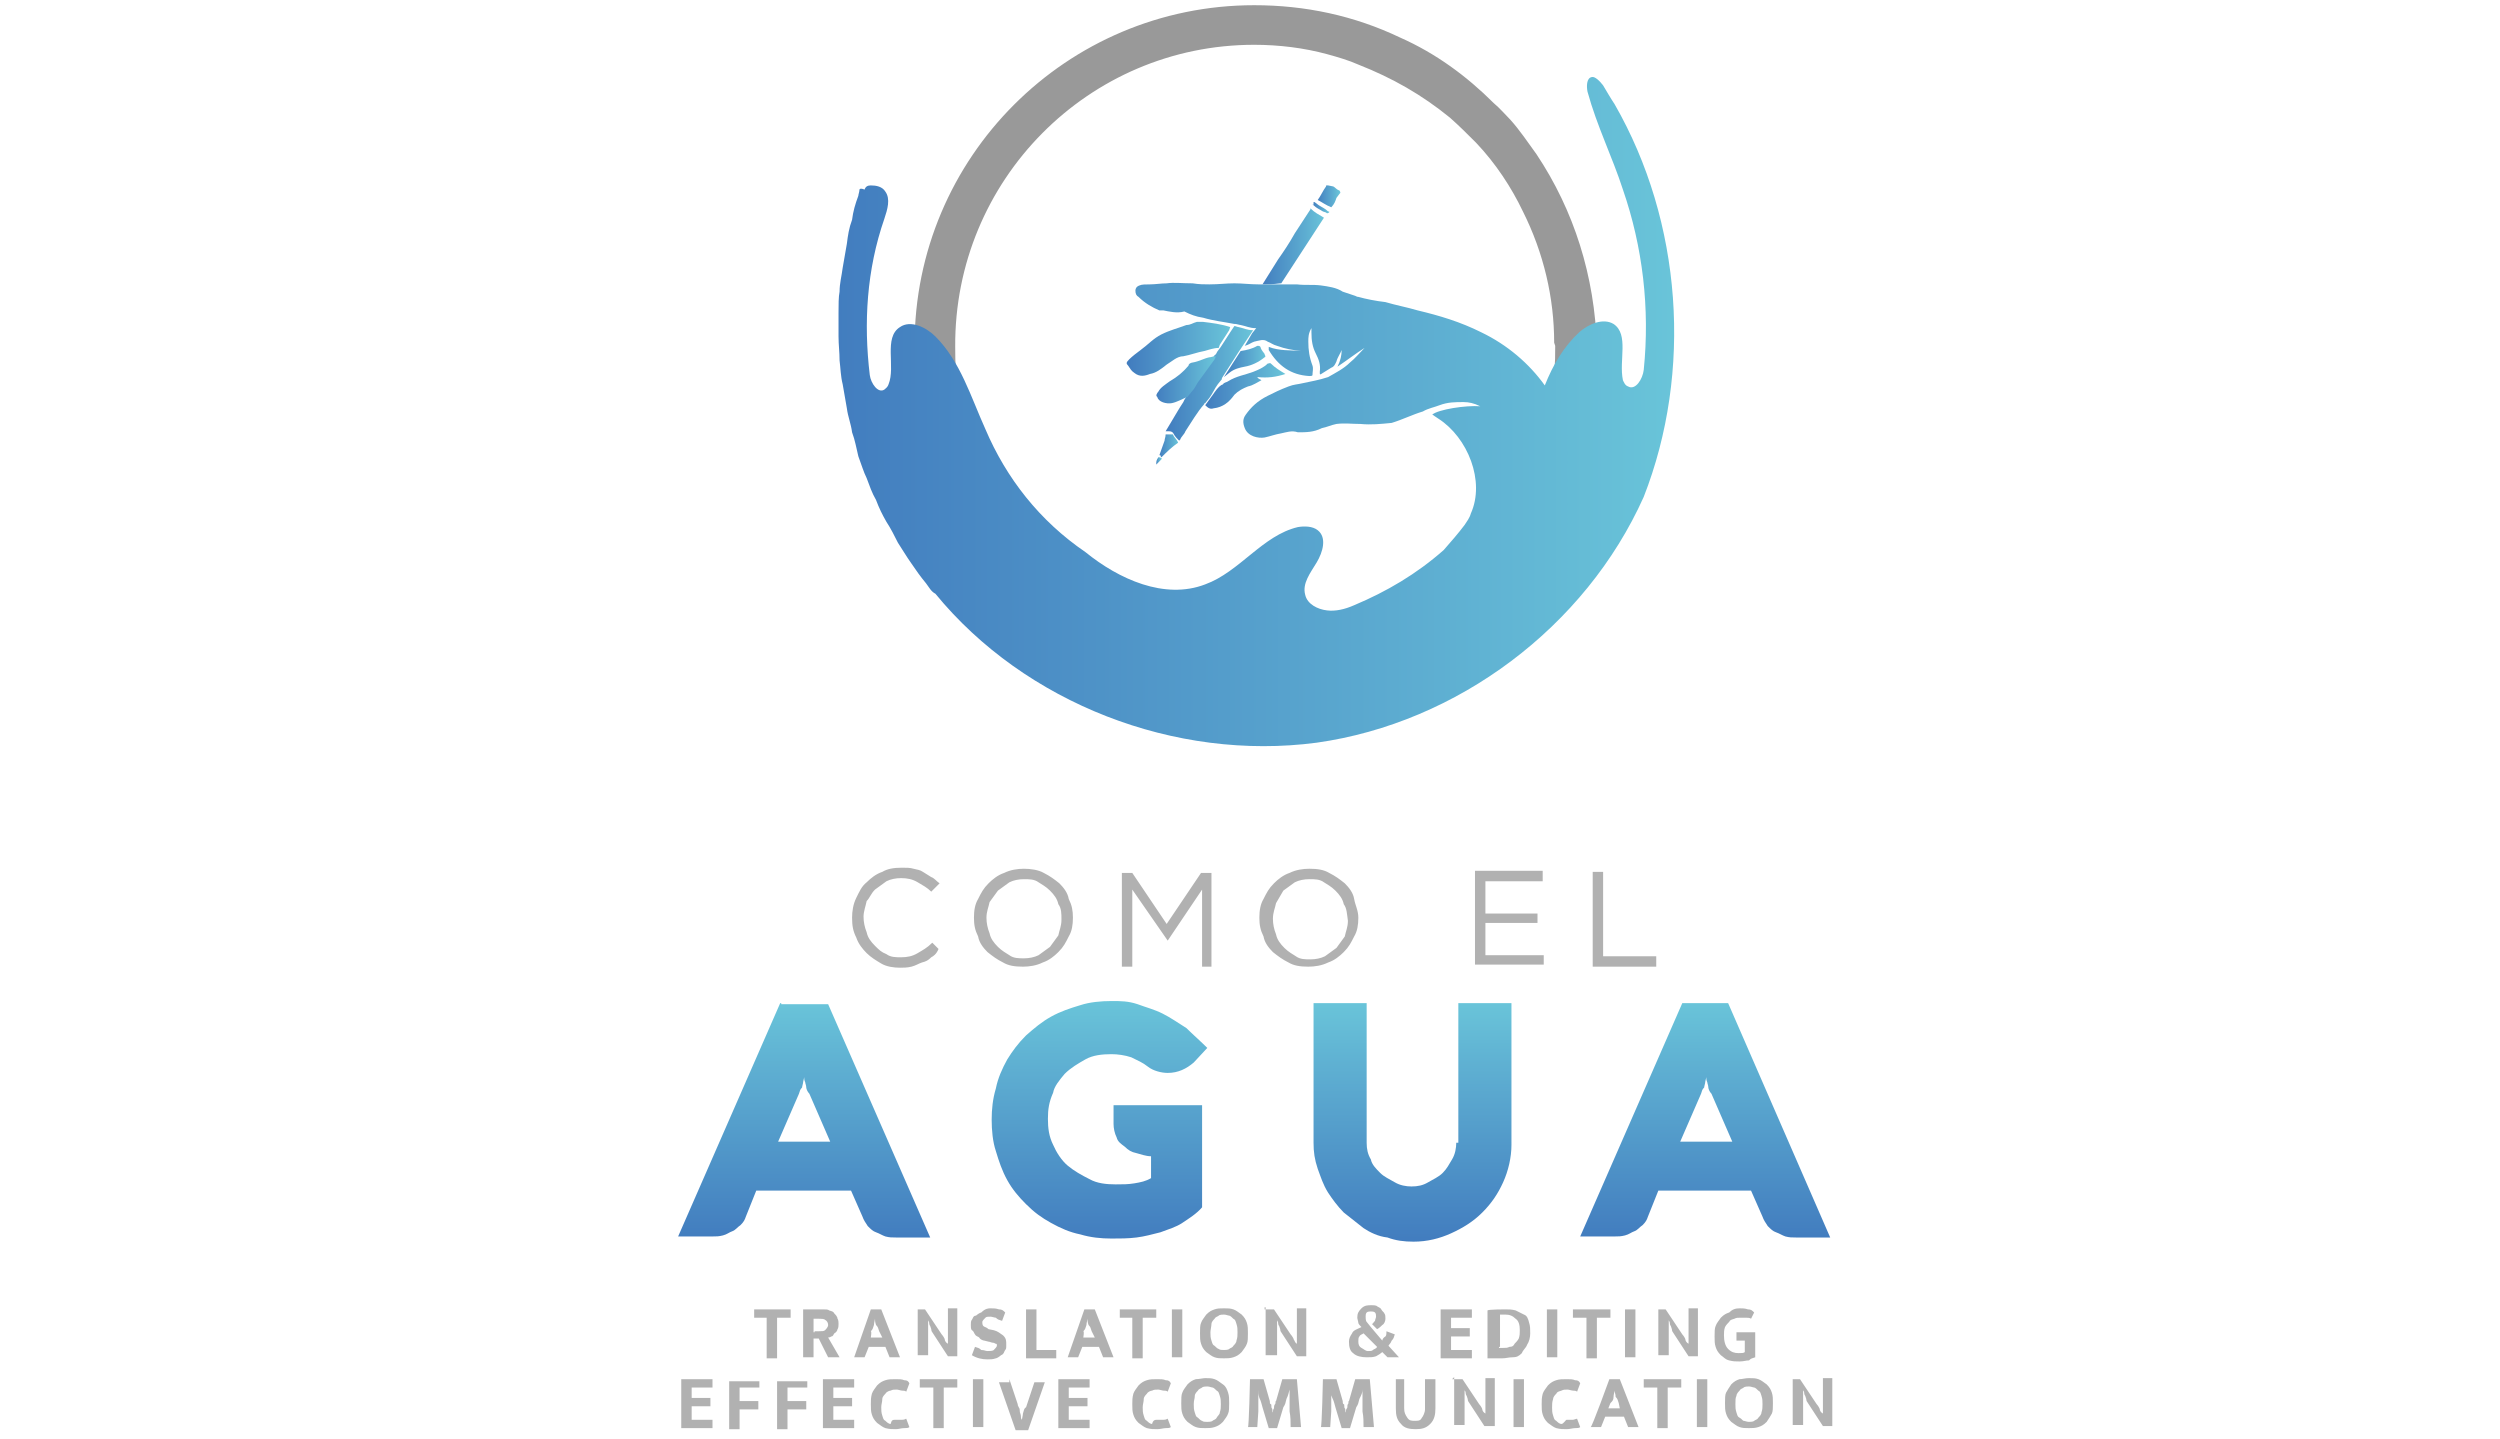 <?xml version="1.0" encoding="UTF-8"?> <svg xmlns="http://www.w3.org/2000/svg" version="1.1" id="Capa_1" x="0" y="0" viewBox="0 0 113 138.1" xml:space="preserve" width="240"><style>.st4{fill:#b1b1b1}</style><linearGradient id="SVGID_1_" gradientUnits="userSpaceOnUse" x1="13.614" y1="21.279" x2="13.614" y2="43.648" gradientTransform="matrix(1 0 0 -1 0 140)"><stop offset="0" stop-color="#427dbf"></stop><stop offset=".695" stop-color="#5dadd1"></stop><stop offset="1" stop-color="#69c4d9"></stop></linearGradient><path d="M11.4 96.3l-9.8 22.4h3.3c.4 0 .6 0 1-.1s.6-.3.9-.4c.3-.1.5-.4.8-.6.3-.3.4-.5.5-.8l1-2.5h9.1l1.1 2.5c.1.3.3.6.5.9.3.3.5.5.8.6.3.1.6.3.9.4.4.1.6.1 1 .1h3.3L16 96.4h-4.5v-.1zm-.2 13.3l2-4.6c.1-.3.1-.4.3-.6 0-.1.1-.4.1-.5 0-.1.1-.4.1-.5 0 .1 0 .3.1.5 0 .1.1.3.1.5 0 .1.1.4.3.6l2 4.6h-5z" fill="url(#SVGID_1_)"></path><linearGradient id="SVGID_2_" gradientUnits="userSpaceOnUse" x1="42.121" y1="21.076" x2="42.121" y2="43.866" gradientTransform="matrix(1 0 0 -1 0 140)"><stop offset="0" stop-color="#427dbf"></stop><stop offset=".695" stop-color="#5dadd1"></stop><stop offset="1" stop-color="#69c4d9"></stop></linearGradient><path d="M38.7 103.1c.6-.6 1.3-1 2-1.4s1.6-.5 2.5-.5c.6 0 1.3.1 1.9.3.6.3 1.1.5 1.6.9s1.3.6 1.9.6c1 0 1.8-.4 2.5-1l1.3-1.4c-.6-.6-1.4-1.3-2-1.9-.8-.5-1.5-1-2.3-1.4-.8-.4-1.6-.6-2.4-.9-.9-.3-1.6-.3-2.5-.3-1 0-2.1.1-3 .4-1 .3-1.9.6-2.8 1.1-.9.5-1.6 1.1-2.4 1.8-.8.8-1.3 1.5-1.8 2.3-.5.9-.9 1.8-1.1 2.8-.3 1-.4 2-.4 3s.1 2.1.4 3c.3 1 .6 1.9 1.1 2.8.5.9 1.1 1.6 1.8 2.3.8.8 1.5 1.3 2.4 1.8.9.5 1.8.9 2.8 1.1 1 .3 2 .4 3 .4.8 0 1.6 0 2.4-.1.8-.1 1.5-.3 2.3-.5.8-.3 1.5-.5 2.1-.9.6-.4 1.4-.9 1.9-1.5v-9.8h-8.5v1.8c0 .4.1.9.3 1.3.1.4.4.6.8.9.3.3.6.5 1.1.6.4.1.9.3 1.4.3v2.1c-.5.3-1 .4-1.6.5-.6.1-1.1.1-1.8.1-.9 0-1.8-.1-2.5-.5-.8-.4-1.5-.8-2.1-1.3-.6-.5-1.1-1.3-1.4-2-.4-.8-.5-1.6-.5-2.5 0-.9.1-1.6.5-2.5.1-.6.6-1.2 1.1-1.8z" fill="url(#SVGID_2_)"></path><linearGradient id="SVGID_3_" gradientUnits="userSpaceOnUse" x1="72.066" y1="21.061" x2="72.066" y2="43.648" gradientTransform="matrix(1 0 0 -1 0 140)"><stop offset="0" stop-color="#427dbf"></stop><stop offset=".695" stop-color="#5dadd1"></stop><stop offset="1" stop-color="#69c4d9"></stop></linearGradient><path d="M76.3 109.7c0 .5-.1 1.1-.4 1.6-.3.5-.5.9-.9 1.3s-.9.6-1.4.9c-.5.3-1 .4-1.6.4-.5 0-1.1-.1-1.6-.4-.5-.3-1-.5-1.4-.9-.4-.4-.8-.8-.9-1.3-.3-.5-.4-1-.4-1.6V96.3h-5.1v13.4c0 .9.1 1.6.4 2.5.3.8.5 1.5 1 2.3.4.6.9 1.3 1.5 1.9l1.9 1.5c.6.4 1.4.8 2.3.9.8.3 1.6.4 2.5.4 1.3 0 2.5-.3 3.6-.8s2.1-1.1 3-2c.9-.9 1.5-1.8 2-2.9.5-1.1.8-2.4.8-3.6V96.3h-5.1v13.4h-.2z" fill="url(#SVGID_3_)"></path><linearGradient id="SVGID_4_" gradientUnits="userSpaceOnUse" x1="100.135" y1="21.279" x2="100.135" y2="43.648" gradientTransform="matrix(1 0 0 -1 0 140)"><stop offset="0" stop-color="#427dbf"></stop><stop offset=".695" stop-color="#5dadd1"></stop><stop offset="1" stop-color="#69c4d9"></stop></linearGradient><path d="M102.4 96.3H98l-9.8 22.4h3.3c.4 0 .6 0 1-.1s.6-.3.9-.4c.3-.1.5-.4.8-.6.3-.3.4-.5.5-.8l1-2.5h8.9l1.1 2.5c.1.3.3.6.5.9.3.3.5.5.8.6.3.1.6.3.9.4.4.1.6.1 1 .1h3.3l-9.8-22.5zm-4.6 13.3l2-4.6c.1-.3.1-.4.3-.6 0-.1.1-.4.1-.5 0-.1.1-.4.1-.5 0 .1 0 .3.1.5 0 .1.1.3.1.5 0 .1.1.4.3.6l2 4.6h-5z" fill="url(#SVGID_4_)"></path><path class="st4" d="M25.9 91.9c-.3.3-.5.4-.9.5-.3.1-.6.3-1 .4-.4.1-.8.1-1.1.1-.6 0-1.3-.1-1.8-.4-.5-.3-1-.6-1.4-1-.4-.4-.8-.9-1-1.5-.3-.6-.4-1.1-.4-1.9 0-.6.1-1.3.4-1.9.3-.6.5-1.1 1-1.5.4-.4.9-.8 1.5-1 .5-.3 1.1-.4 1.9-.4.4 0 .8 0 1.1.1.4.1.6.1.9.3s.5.3.8.5c.3.1.5.4.8.6l-.8.8c-.4-.4-.8-.6-1.3-.9-.5-.3-1-.4-1.6-.4-.5 0-1 .1-1.4.3l-1.1.8c-.4.4-.5.8-.8 1.1-.1.5-.3 1-.3 1.5s.1 1 .3 1.5c.1.5.4.9.8 1.3s.6.6 1.1.8c.4.3.9.3 1.4.3.6 0 1.1-.1 1.6-.4.5-.3.9-.5 1.4-1l.6.6c-.2.5-.5.7-.7.8zm13.2-2c-.3.6-.5 1-1 1.5-.4.4-.9.8-1.5 1-.6.3-1.3.4-1.9.4-.8 0-1.4-.1-1.9-.4-.6-.3-1-.6-1.5-1-.4-.4-.8-.9-.9-1.5-.3-.6-.4-1.1-.4-1.8s.1-1.3.4-1.8c.3-.6.5-1 1-1.5.4-.4.9-.8 1.5-1 .6-.3 1.3-.4 1.9-.4.6 0 1.4.1 1.9.4.6.3 1 .6 1.5 1 .4.4.8.9.9 1.5.3.6.4 1.1.4 1.8s-.1 1.3-.4 1.8zm-1-3.1c-.1-.5-.4-.9-.8-1.3s-.8-.6-1.1-.8c-.4-.3-.9-.3-1.4-.3-.5 0-1 .1-1.4.3l-1.1.8-.8 1.1c-.1.5-.3.9-.3 1.5 0 .5.1 1 .3 1.5.1.5.4.9.8 1.3s.8.6 1.1.8c.4.3.9.3 1.4.3.5 0 1-.1 1.4-.3l1.1-.8.8-1.1c.1-.5.3-.9.3-1.5s0-1.1-.3-1.5zm10.5 3.5l-3.4-4.9v7.4h-1v-9h1l3.3 4.9 3.3-4.9h1v9h-.9v-7.4l-3.3 4.9zm17.9-.4c-.3.6-.5 1-1 1.5-.4.4-.9.8-1.5 1-.6.3-1.3.4-1.9.4-.8 0-1.4-.1-1.9-.4-.6-.3-1-.6-1.5-1-.4-.4-.8-.9-.9-1.5-.3-.6-.4-1.1-.4-1.8s.1-1.3.4-1.8c.3-.6.5-1 1-1.5.4-.4.9-.8 1.5-1 .6-.3 1.3-.4 1.9-.4.8 0 1.4.1 1.9.4.6.3 1 .6 1.5 1 .4.4.8.9.9 1.5s.4 1.1.4 1.8-.1 1.3-.4 1.8zm-1-3.1c-.1-.5-.4-.9-.8-1.3s-.8-.6-1.1-.8c-.4-.3-.9-.3-1.4-.3s-1 .1-1.4.3l-1.1.8-.7 1.2c-.1.5-.3.9-.3 1.5 0 .5.1 1 .3 1.5.1.5.4.9.8 1.3s.8.6 1.1.8c.4.3.9.3 1.4.3s1-.1 1.4-.3l1.1-.8.8-1.1c.1-.5.3-.9.3-1.5-.1-.7-.1-1.2-.4-1.6zm19.1-2.2h-5.5v3.1h5v.9h-5v3.1h5.6v.9h-6.6v-9h6.5v1zm4.8-.9h1v8.1h5.1v1h-6.1v-9.1z"></path><path d="M84 14.8c-.8-1.1-1.6-2.3-2.5-3.3-.5-.5-1-1.1-1.6-1.6-2.6-2.6-5.6-4.8-9-6.3-4.4-2.1-9.1-3.1-14-3.1-18 0-32.6 14.6-32.6 32.6 0 .9 0 1.8.1 2.6.4 5.3 2.1 10.4 5 14.9 1.5 2.4 3.3 4.5 5.4 6.5 6.1 5.6 14 8.8 22.3 8.8 16.9 0 31.3-13.3 32.6-30 .1-.9.1-1.8.1-2.6-.2-6.8-2.2-13.1-5.8-18.5zm1.8 18.4c0 .9 0 1.6-.1 2.5-.3 3-1 5.8-2.1 8.5C79.1 55 68.6 62 57 62c-7 0-13.6-2.5-18.9-7.1-1.9-1.6-3.4-3.4-4.8-5.4-1.5-2.1-2.8-4.6-3.6-7.1-.4-1-.6-2.1-.9-3v-.1c-.3-1.1-.4-2.3-.5-3.5-.1-.9-.1-1.8-.1-2.5-.1-16 12.8-29 28.7-29 2.4 0 4.8.3 7 .9 1.1.3 2.1.6 3 1 3.3 1.3 6.1 2.9 8.8 5.1.9.8 1.6 1.5 2.4 2.3l.1.1c1.9 2 3.4 4.3 4.5 6.6 2 4 3 8.3 3 12.6l.1.3z" fill="#999"></path><linearGradient id="SVGID_5_" gradientUnits="userSpaceOnUse" x1="47.737" y1="97.198" x2="49.628" y2="97.198" gradientTransform="matrix(1 0 0 -1 0 140)"><stop offset="0" stop-color="#427dbf"></stop><stop offset=".695" stop-color="#5dadd1"></stop><stop offset="1" stop-color="#69c4d9"></stop></linearGradient><path d="M48 43.9s.1 0 0 0c.5-.5 1-1 1.6-1.4-.1-.3-.4-.5-.5-.8h-.7c0 .3-.1.4-.1.6l-.5 1.4h.1c0 .1.1.2.1.2z" fill="url(#SVGID_5_)"></path><linearGradient id="SVGID_6_" gradientUnits="userSpaceOnUse" x1="62.91" y1="121.142" x2="65.108" y2="121.142" gradientTransform="matrix(1 0 0 -1 0 140)"><stop offset="0" stop-color="#427dbf"></stop><stop offset=".695" stop-color="#5dadd1"></stop><stop offset="1" stop-color="#69c4d9"></stop></linearGradient><path d="M64.3 19.9c.3-.3.4-.6.5-.9l.3-.4c.1-.1.1-.1 0-.3-.3-.1-.4-.3-.6-.4l-.5-.1h-.1c-.1 0-.1 0-.1.1-.3.4-.5.9-.8 1.3.4.2.8.5 1.3.7z" fill="url(#SVGID_6_)"></path><linearGradient id="SVGID_7_" gradientUnits="userSpaceOnUse" x1="62.501" y1="120.032" x2="64.056" y2="120.032" gradientTransform="matrix(1 0 0 -1 0 140)"><stop offset="0" stop-color="#427dbf"></stop><stop offset=".695" stop-color="#5dadd1"></stop><stop offset="1" stop-color="#69c4d9"></stop></linearGradient><path d="M62.6 19.7c.3.3.6.4.9.6l.3.1c.1.1.1.1.3 0v-.1H64c-.3-.3-.6-.4-.9-.6l-.4-.3h-.1v.3c-.1-.2-.1 0 0 0-.1 0-.1 0 0 0z" fill="url(#SVGID_7_)"></path><linearGradient id="SVGID_8_" gradientUnits="userSpaceOnUse" x1="47.432" y1="95.76" x2="47.916" y2="95.76" gradientTransform="matrix(1 0 0 -1 0 140)"><stop offset="0" stop-color="#427dbf"></stop><stop offset=".695" stop-color="#5dadd1"></stop><stop offset="1" stop-color="#69c4d9"></stop></linearGradient><path d="M47.5 44.6l.3-.3c.3-.3.3-.3 0-.4h-.1c-.2.3-.2.4-.2.7z" fill="url(#SVGID_8_)"></path><linearGradient id="SVGID_9_" gradientUnits="userSpaceOnUse" x1="57.647" y1="116.328" x2="63.644" y2="116.328" gradientTransform="matrix(1 0 0 -1 0 140)"><stop offset="0" stop-color="#427dbf"></stop><stop offset=".695" stop-color="#5dadd1"></stop><stop offset="1" stop-color="#69c4d9"></stop></linearGradient><path d="M59.4 27.2h.1l4.1-6.3c-.5-.3-.9-.5-1.3-.9v.1l-1.5 2.3c-.5.9-1.1 1.8-1.6 2.5l-1.5 2.4c.4 0 1 0 1.7-.1z" fill="url(#SVGID_9_)"></path><linearGradient id="SVGID_10_" gradientUnits="userSpaceOnUse" x1="48.539" y1="103.262" x2="56.661" y2="103.262" gradientTransform="matrix(1 0 0 -1 0 140)"><stop offset="0" stop-color="#427dbf"></stop><stop offset=".695" stop-color="#5dadd1"></stop><stop offset="1" stop-color="#69c4d9"></stop></linearGradient><path d="M55.4 31.4c-.1 0-.3-.1-.4-.1l-.4.6c-.3.5-.6.9-.9 1.4l-.3.4c-.1.1-.1.3-.3.4-.1.1-.1.3-.3.4l-.8 1.1-.8 1.1c-.3.3-.4.6-.6.9v.1c-.1.3-.4.6-.5.9-.4.6-.8 1.3-1.1 1.8l-.6 1h.3c.3 0 .4.1.5.3s.3.4.4.5l.1.1.1-.1c.1-.3.4-.5.5-.8.6-.9 1.1-1.8 1.8-2.6 0 0 0-.1.1-.1.1-.1.3-.4.4-.5.3-.4.5-.9.8-1.3l.4-.5v-.1l1.6-2.5 1.4-2.1c-.6 0-.9-.2-1.4-.3z" fill="url(#SVGID_10_)"></path><linearGradient id="SVGID_11_" gradientUnits="userSpaceOnUse" x1="47.435" y1="103.559" x2="53.032" y2="103.559" gradientTransform="matrix(1 0 0 -1 0 140)"><stop offset="0" stop-color="#427dbf"></stop><stop offset=".695" stop-color="#5dadd1"></stop><stop offset="1" stop-color="#69c4d9"></stop></linearGradient><path d="M49 38.7c.5-.1 1-.4 1.5-.6.1-.1.3-.4.4-.5.3-.3.4-.6.6-.9l.8-1.1.8-1.1c0-.1.1-.1.1-.3-.3 0-.4.1-.6.1-.5.1-1 .4-1.6.5-.1 0-.4.1-.4.3-.5.6-1.1 1.1-1.8 1.5-.4.3-.9.6-1.1 1-.1.1-.3.4-.1.5.1.5.9.7 1.4.6z" fill="url(#SVGID_11_)"></path><linearGradient id="SVGID_12_" gradientUnits="userSpaceOnUse" x1="54.059" y1="105.325" x2="58.05" y2="105.325" gradientTransform="matrix(1 0 0 -1 0 140)"><stop offset="0" stop-color="#427dbf"></stop><stop offset=".695" stop-color="#5dadd1"></stop><stop offset="1" stop-color="#69c4d9"></stop></linearGradient><path d="M57.5 33.3c-.1-.1-.1-.1-.3-.1-.5.3-1 .4-1.6.5L54 36.2c.1-.1.4-.3.5-.4.5-.4 1-.5 1.5-.6.6-.1 1.3-.4 1.9-.9.1 0 .1-.1 0-.3 0-.1-.3-.3-.4-.7z" fill="url(#SVGID_12_)"></path><linearGradient id="SVGID_13_" gradientUnits="userSpaceOnUse" x1="44.904" y1="106.388" x2="54.641" y2="106.388" gradientTransform="matrix(1 0 0 -1 0 140)"><stop offset="0" stop-color="#427dbf"></stop><stop offset=".695" stop-color="#5dadd1"></stop><stop offset="1" stop-color="#69c4d9"></stop></linearGradient><path d="M45.4 35.8c.5.4 1 .3 1.5.1.6-.1 1.1-.5 1.6-.9.5-.3 1-.8 1.6-.8.6-.1 1.4-.4 2-.5.4-.1.9-.3 1.4-.3l.1-.3c.3-.5.6-.9.9-1.4l.1-.3c-.9-.3-1.8-.4-2.6-.5h-.6c-.4.1-.6.3-1 .3-.8.3-1.6.5-2.4.9-.8.4-1.3 1-2 1.5-.4.3-.8.6-1.1.9-.3.3-.3.4-.1.6.2.3.3.5.6.7z" fill="url(#SVGID_13_)"></path><linearGradient id="SVGID_14_" gradientUnits="userSpaceOnUse" x1="52.358" y1="103.015" x2="59.86" y2="103.015" gradientTransform="matrix(1 0 0 -1 0 140)"><stop offset="0" stop-color="#427dbf"></stop><stop offset=".695" stop-color="#5dadd1"></stop><stop offset="1" stop-color="#69c4d9"></stop></linearGradient><path d="M59.9 35.9c-.5-.3-1-.6-1.4-1-.1-.1-.1 0-.3 0-.4.4-.9.6-1.4.8-.8.3-1.6.4-2.4.9-.1.1-.4.1-.5.3-.4.1-.9.9-.9.9l-.8 1.1c.3.3.5.4.8.3.9-.1 1.5-.6 2-1.3.4-.4.8-.6 1.3-.8.5-.1.9-.4 1.3-.6-.1-.1-.3-.1-.4-.3 1 .1 1.8 0 2.7-.3z" fill="url(#SVGID_14_)"></path><linearGradient id="SVGID_15_" gradientUnits="userSpaceOnUse" x1="16.75" y1="100.53" x2="97.098" y2="100.53" gradientTransform="matrix(1 0 0 -1 0 140)"><stop offset="0" stop-color="#427dbf"></stop><stop offset=".695" stop-color="#5dadd1"></stop><stop offset="1" stop-color="#69c4d9"></stop></linearGradient><path d="M91.5 10c-.4-.6-.8-1.3-1.1-1.8-.3-.4-.8-.9-1.1-.8-.5.1-.5.9-.4 1.4.9 3.3 2.4 6.3 3.4 9.4 1.9 5.5 2.6 11.4 2 17.3-.1.9-.8 2-1.5 1.6-.3-.1-.4-.4-.5-.6-.4-1.9.6-4.4-.9-5.4-1-.6-2.4 0-3.3.8-1.5 1.4-2.5 3.1-3.3 5.1-1.5-2.1-3.6-3.9-6.1-5.1-2-1-4-1.6-6.1-2.1-1-.3-2.1-.5-3.1-.8-.9-.1-1.9-.3-2.6-.5-.1 0-.1 0-.3-.1l-1.2-.4c-.6-.4-1.4-.5-2.1-.6-.8-.1-1.5 0-2.3-.1H57.3c-.8 0-1.5-.1-2.3-.1-.8 0-1.5.1-2.4.1-.5 0-1 0-1.6-.1-1 0-1.8-.1-2.5 0-.5 0-1.1.1-1.6.1-.4 0-.8 0-1 .1-.3.1-.4.3-.4.5 0 .3.1.5.3.6.6.6 1.3 1 2 1.3h.4c.5.1 1.3.3 2 .1.6.3 1.1.5 1.8.6 1 .3 2 .4 3 .6h.1c.1 0 .4.1.5.1.5.1.9.3 1.4.3h.1l-.4.5-.7 1.2c.4-.1.6-.3.9-.4.5-.1.9-.3 1.3 0 .3.1.5.3.9.4.8.3 1.5.4 2.3.5-1-.1-2.1 0-3.1-.4v.3c.9 1.5 2.1 2.4 3.9 2.5.1 0 .3 0 .3-.1 0-.3.1-.6 0-.9-.3-.8-.4-1.5-.4-2.3 0-.4 0-.8.3-1.3v.4c0 .8.1 1.4.4 2 .3.6.5 1.1.4 1.8 0 .3 0 .3.3.1s.5-.3.8-.5c.3-.1.4-.4.5-.6.1-.4.4-.8.5-1.1 0 .5-.1 1-.4 1.6.9-.6 1.8-1.3 2.6-1.8-.5.5-.9 1-1.4 1.4-.6.6-1.4 1-2.1 1.4-.9.3-1.6.4-2.5.6-.4.1-.8.1-1.3.3-.8.3-1.4.6-2 .9-1 .5-1.6 1.1-2.1 1.8-.3.4-.3.8-.1 1.3.3.8 1.3 1 1.9.9.5-.1 1-.3 1.6-.4.5-.1 1-.3 1.6-.1.8 0 1.5 0 2.3-.4.5-.1.9-.3 1.4-.4.8-.1 1.5 0 2.3 0 1 .1 2 0 3-.1 1-.3 2-.8 3-1.1.5-.3 1.1-.4 1.6-.6.8-.3 1.5-.3 2.3-.3.5 0 1 .1 1.6.4-1.4-.1-4 .3-4.6.8l.6.4c2.8 1.8 4.5 6 3.1 9.1-.1.4-.4.8-.6 1.1-.6.8-1.3 1.6-2 2.4-2.6 2.3-5.5 4-8.6 5.3-.9.4-1.8.6-2.6.5-.9-.1-1.9-.6-2.1-1.5-.3-1.1.5-2.1 1.1-3.1.6-1 1-2.4.1-3.1-.5-.4-1.3-.4-1.9-.3-3.4.8-5.6 4.3-8.9 5.5-3.9 1.5-8.3-.5-11.5-3.1-4.4-3-7.6-7.1-9.6-11.8-1.4-3.1-2.4-6.5-4.8-8.9-.9-.9-2.4-1.6-3.4-.9-1.6 1-.4 3.8-1.1 5.5-.1.3-.3.4-.4.5-.6.4-1.3-.6-1.4-1.4-.6-5-.3-10.1 1.4-15 .3-.9.6-1.9.1-2.6-.3-.5-.9-.6-1.4-.6-.3 0-.5.1-.6.4-.5-.2-.5 0-.5.1s-.1.4-.1.5c-.3.8-.5 1.5-.6 2.3-.3.8-.4 1.5-.5 2.3l-.4 2.3c-.1.8-.3 1.5-.3 2.3-.1.5-.1 1.3-.1 2v2.3c0 .8.1 1.5.1 2.3.1.8.1 1.5.3 2.3l.4 2.3c.1.8.4 1.5.5 2.3.3.8.4 1.5.6 2.3.3.8.5 1.5.8 2.1.3.8.5 1.4.9 2.1.3.8.6 1.4 1 2.1.4.6.8 1.4 1.1 2 .4.6.8 1.3 1.3 2 .4.6.9 1.3 1.4 1.9.3.4.5.8.9 1 8.6 10.5 23 16.1 36.6 14.3 13.5-1.9 25.8-11.1 31.4-23.6C99 35.7 98 21.3 91.5 10z" fill="url(#SVGID_15_)"></path><g><path class="st4" d="M12.4 125.7v.8h-1.3v3.9h-1v-3.9H8.9v-.8h3.5zm1.3 0h1.8c.3 0 .5 0 .6.1.3.1.4.1.5.3.1.1.3.3.3.5.1.1.1.4.1.5 0 .1 0 .4-.1.5 0 .1-.1.3-.3.4-.1.1-.1.3-.3.3-.1.1-.3.1-.3.1l1.1 1.9H16l-.9-1.8h-.5v1.8h-1v-4.6zm1 2.1h.4c.3 0 .5 0 .6-.1.1-.1.3-.3.3-.5s-.1-.4-.3-.5c-.1-.1-.4-.1-.6-.1h-.5v1.3h.1zm5.4-2.1h1l1.8 4.6h-1l-.4-1h-1.6l-.4 1h-1l1.6-4.6zm0 2.7h1.1l-.3-.6c-.1-.3-.1-.4-.3-.6-.1-.3-.1-.4-.1-.6 0 .1-.1.4-.1.6-.1.3-.1.4-.3.6.1 0 0 .6 0 .6zm4.3-2.7h.9l1.6 2.4c.1.1.3.4.3.5s.1.3.3.4v-3.4h.9v4.6h-.9l-1.5-2.3c-.1-.1-.1-.3-.1-.3l-.1-.3s-.1-.1-.1-.3-.1-.1-.1-.3v3.4h-1v-4.4zm7.2-.1c.3 0 .5 0 .8.1.3 0 .4.1.6.3l-.3.8c-.3-.1-.4-.1-.6-.3-.1 0-.4-.1-.5-.1-.3 0-.4 0-.5.1-.1.1-.3.3-.3.4 0 .1 0 .3.1.4s.3.1.5.3l.5.1c.4.1.6.3.9.5.3.3.3.5.3.9 0 .3 0 .4-.1.5-.1.1-.1.4-.4.5-.1.1-.4.3-.5.3-.3.1-.5.1-.8.1-.5 0-1-.1-1.5-.4l.3-.8c.3.1.4.1.6.3.3 0 .4.1.6.1s.5 0 .6-.1c.1-.1.3-.3.3-.4v-.1s0-.1-.1-.1-.1-.1-.3-.1c-.1 0-.3-.1-.4-.1l-.4-.1c-.1 0-.4-.1-.5-.3-.1-.1-.3-.1-.4-.3-.1-.1-.1-.3-.3-.4-.1-.1-.1-.3-.1-.5s0-.4.1-.5.1-.4.4-.4c.1-.1.4-.3.5-.3.4-.4.7-.4.9-.4zm3.4.1h1v3.9h1.9v.8H35v-4.7zm5.6 0h1l1.8 4.6h-1l-.4-1h-1.6l-.4 1h-1l1.6-4.6zm-.1 2.7h1.1l-.3-.6c-.1-.3-.1-.4-.3-.6-.1-.3-.1-.4-.1-.6 0 .1-.1.4-.1.6-.1.3-.1.4-.3.6.1 0 0 .6 0 .6zm7-2.7v.8h-1.3v3.9h-1v-3.9H44v-.8h3.5zm2.5 0v4.6h-1v-4.6h1zm4-.1c.4 0 .6 0 .9.1s.5.3.8.5c.3.3.4.5.5.8.1.3.1.6.1 1s0 .8-.1 1c-.1.3-.3.5-.5.8-.3.3-.5.4-.8.5s-.6.1-.9.1c-.4 0-.6 0-.9-.1s-.5-.3-.8-.5c-.3-.3-.4-.5-.5-.8-.1-.3-.1-.6-.1-1s0-.8.1-1c.1-.3.3-.5.5-.8.3-.3.5-.4.8-.5s.5-.1.9-.1zm-1.3 2.3c0 .3 0 .5.1.8.1.3.1.4.3.5.1.1.3.3.4.3.1.1.3.1.5.1.1 0 .4 0 .5-.1.1-.1.3-.1.4-.3.1-.1.3-.3.3-.5.1-.3.1-.5.1-.8s0-.5-.1-.8c-.1-.3-.1-.4-.3-.5-.1-.1-.3-.3-.4-.3s-.3-.1-.5-.1c-.1 0-.4 0-.5.1-.1.1-.3.1-.4.3-.1.1-.3.3-.3.5s-.1.6-.1.8zm5.2-2.2h.9l1.6 2.4c.1.1.3.4.3.5.1.1.1.3.3.4v-3.4h.9v4.6H61l-1.5-2.3c-.1-.1-.1-.3-.1-.3l-.1-.3s-.1-.1-.1-.3-.1-.1-.1-.3v3.4H58v-4.6h-.1zm8.1 3.1c0-.3.1-.5.3-.8.1-.3.5-.4.9-.6-.1-.1-.3-.3-.3-.4 0-.1-.1-.4-.1-.5 0-.4.1-.6.4-.9.3-.3.6-.3 1-.3.1 0 .4 0 .5.1.1.1.3.1.4.3s.3.3.3.4c.1.1.1.3.1.5s-.1.5-.3.6c-.1.1-.3.3-.5.4l-.5-.5c.1 0 .1-.1.3-.3 0-.1.1-.3.1-.4 0-.1 0-.3-.1-.4-.1-.1-.3-.1-.4-.1-.1 0-.3 0-.4.1s-.1.3-.1.4c0 .1 0 .4.1.5.1.1.3.4.4.5l1.1 1.3c0-.1.1-.3.3-.4.1-.1.1-.3.1-.5l.8.3c-.1.3-.1.4-.3.6-.1.3-.3.4-.3.5l1 1.1h-1.1l-.5-.5c-.1.1-.4.3-.6.4-.3.1-.5.1-.9.1-.5 0-1-.1-1.3-.4-.3-.2-.4-.6-.4-1.1zm.9 0c0 .3.1.5.3.6s.4.3.6.3c.3 0 .4 0 .5-.1s.3-.1.4-.3l-1.3-1.3c-.1.1-.3.1-.4.3-.1.1-.1.3-.1.5zm7.9-3.1h3v.8h-2v1h1.8v.8h-1.8v1.3h2v.8h-3v-4.7zm6.2 0c.4 0 .6 0 1 .1l.8.4c.3.1.4.4.5.8.1.3.1.6.1 1s-.1.8-.3 1.1c-.1.3-.4.5-.5.8-.3.3-.5.4-.9.4s-.6.1-1 .1h-1.4v-4.6c.1-.1 1.7-.1 1.7-.1zm-.6 3.7h.4c.3 0 .4 0 .6-.1.3 0 .4-.1.5-.3.1-.1.3-.3.4-.5.1-.3.1-.5.1-.8 0-.5-.1-.9-.4-1.1-.3-.3-.6-.4-1-.4h-.5v3.1h-.1zm5.6-3.7v4.6h-1v-4.6h1zm5.1 0v.8h-1.3v3.9h-1v-3.9h-1.3v-.8h3.6zm2.4 0v4.6h-1v-4.6h1zm2 0h.9l1.6 2.4c.1.1.3.4.3.5s.1.3.3.4v-3.4h.9v4.6h-.9l-1.5-2.3c-.1-.1-.1-.3-.1-.3l-.1-.3s-.1-.1-.1-.3-.1-.1-.1-.3v3.4h-1v-4.4zm8-.1c.3 0 .5 0 .8.1.3 0 .4.1.6.3l-.3.6c-.1-.1-.4-.1-.5-.1h-.5c-.3 0-.4 0-.6.1-.3.1-.4.1-.5.3-.1.1-.3.3-.4.5-.1.3-.1.5-.1.8 0 .5.1 1 .4 1.3s.6.4 1 .4c.3 0 .5 0 .6-.1v-1.1h-.8v-.8h1.8v2.4c-.3.1-.4.1-.6.3-.3 0-.5.1-.9.1s-.6 0-1-.1-.5-.3-.8-.5c-.3-.3-.4-.5-.5-.8-.1-.3-.1-.6-.1-1s0-.8.1-1c.1-.3.3-.5.5-.8.3-.3.5-.4.8-.5.3-.3.6-.4 1-.4zM1.9 132.4h3v.8h-2v1h1.8v.8H2.9v1.3h2v.8h-3v-4.7zm7.5 0v.8H7.5v1.3h1.8v.8H7.5v1.9h-1v-4.6h2.9zm4.6 0v.8h-1.9v1.3h1.8v.8h-1.8v1.9h-1v-4.6H14zm1.5 0h3v.8h-2v1h1.8v.8h-1.8v1.3h2v.8h-3v-4.7zm7 3.9h.6c.3 0 .3-.1.4-.1l.3.8c-.1.1-.3.1-.5.1-.3 0-.5.1-.8.1-.4 0-.6 0-1-.1-.3-.1-.5-.3-.8-.5-.3-.3-.4-.5-.5-.8-.1-.3-.1-.6-.1-1s0-.6.1-1c.1-.3.3-.5.5-.8.3-.3.5-.4.8-.5.3-.1.6-.1 1-.1.3 0 .6 0 .8.1.3 0 .4.1.5.3l-.3.8c-.1-.1-.3-.1-.4-.1-.1 0-.4-.1-.5-.1-.3 0-.4 0-.6.1-.1 0-.4.1-.5.3-.1.1-.3.3-.3.5 0 .3-.1.5-.1.8 0 .3 0 .5.1.8.1.3.1.4.3.5.1.1.3.3.5.3.1-.4.2-.4.5-.4zm5.9-3.9v.8h-1.3v3.9h-1v-3.9h-1.3v-.8h3.6zm2.5 0v4.6h-1v-4.6h1zm2.5 0l.8 2.4c0 .1 0 .1.1.3.1.1.1.3.1.4 0 .1.1.3.1.4 0 .1 0 .3.1.4 0-.1.1-.4.1-.6.1-.3.1-.5.3-.6l.8-2.4h1l-1.6 4.6H34l-1.6-4.6h1v-.3zm4.7 0h3v.8h-2v1h1.8v.8h-1.8v1.3h2v.8h-3v-4.7zm9.5 3.9h.6c.3 0 .3-.1.4-.1l.3.8c-.1.1-.3.1-.5.1s-.5.1-.8.1c-.4 0-.6 0-1-.1-.3-.1-.5-.3-.8-.5-.3-.3-.4-.5-.5-.8-.1-.3-.1-.6-.1-1s0-.6.1-1c.1-.3.3-.5.5-.8.3-.3.5-.4.8-.5.3-.1.6-.1 1-.1.3 0 .6 0 .8.1.3 0 .4.1.5.3l-.3.8c-.1-.1-.3-.1-.4-.1-.1 0-.4-.1-.5-.1-.3 0-.4 0-.6.1-.1 0-.4.1-.5.3-.1.1-.3.3-.3.5 0 .3-.1.5-.1.8 0 .3 0 .5.1.8.1.3.1.4.3.5.1.1.3.3.5.3.1-.4.3-.4.5-.4zm4.6-4c.4 0 .6 0 .9.1s.5.3.8.5.4.5.5.8c.1.3.1.6.1 1s0 .8-.1 1c-.1.3-.3.5-.5.8-.3.3-.5.4-.8.5-.3.1-.6.1-.9.1-.4 0-.6 0-.9-.1-.3-.1-.5-.3-.8-.5-.3-.3-.4-.5-.5-.8-.1-.3-.1-.6-.1-1s0-.8.1-1c.1-.3.3-.5.5-.8.3-.3.5-.4.8-.5.3 0 .7-.1.9-.1zm-1.1 2.5c0 .3 0 .5.1.8.1.3.1.4.3.5.1.1.3.3.4.3.1.1.3.1.5.1.1 0 .4 0 .5-.1.1-.1.3-.1.4-.3s.3-.3.3-.5c.1-.3.1-.5.1-.8 0-.3 0-.5-.1-.8-.1-.3-.1-.4-.3-.5-.1-.1-.3-.3-.4-.3s-.3-.1-.5-.1c-.1 0-.4 0-.5.1-.1.1-.3.1-.4.3-.1.1-.3.3-.3.5 0 .3-.1.4-.1.8zm5.4-2.4h1.3l.6 2.1c0 .1 0 .3.1.3s0 .3.1.4c.1.1 0 .3.1.4 0-.1 0-.3.1-.4 0-.1 0-.3.1-.4.1-.1 0-.3.1-.3l.6-2.1H61l.4 4.6h-1c0-.5 0-1-.1-1.5v-2.1c-.1.3-.1.5-.3.9-.1.4-.1.5-.3.8l-.6 2h-.8l-.6-2c-.1-.3-.1-.5-.3-.9-.1-.3-.1-.5-.1-.8v2.1l-.1 1.5h-.9c.1.1.2-4.6.2-4.6zm7 0h1.3l.6 2.1c0 .1 0 .3.1.3s0 .3.1.4c.1.1 0 .3.1.4 0-.1 0-.3.1-.4.1-.1 0-.3.1-.4.1-.1 0-.3.1-.3l.6-2.1H68l.4 4.6h-1c0-.5 0-1-.1-1.5v-2.1c0 .3-.1.5-.3.9-.1.4-.1.5-.3.8l-.6 2h-.8l-.6-2c-.1-.3-.1-.5-.3-.9s-.1-.5-.1-.8v2.1l-.1 1.5h-.9c.1.1.2-4.6.2-4.6zm6.8 0h1v2.8c0 .4.1.6.3.9s.4.3.8.3.5-.1.6-.3c.1-.1.3-.5.3-.8v-2.9h1v2.8c0 .6-.1 1.1-.5 1.5-.4.4-.8.5-1.4.5s-1.1-.1-1.4-.5c-.4-.4-.5-.8-.5-1.5v-2.8h-.2zm5.6 0h1l1.6 2.4c.1.1.3.4.3.5 0 .1.1.3.3.4v-3.4h.9v4.6h-1l-1.5-2.3c-.1-.1-.1-.3-.1-.3l-.1-.3s-.1-.1-.1-.3-.1-.1-.1-.3v3.4h-1v-4.6l-.2.2zm6.9 0v4.6h-1v-4.6h1zm4.1 3.9h.6c.1 0 .3-.1.4-.1l.3.8c-.1.1-.3.1-.5.1s-.5.1-.8.1c-.4 0-.6 0-1-.1-.3-.1-.5-.3-.8-.5-.3-.3-.4-.5-.5-.8-.1-.3-.1-.6-.1-1s0-.6.1-1c.1-.3.3-.5.5-.8.3-.3.5-.4.8-.5.3-.1.6-.1 1-.1.3 0 .6 0 .8.1.3 0 .4.1.5.3l-.3.8c-.1-.1-.3-.1-.4-.1s-.4-.1-.5-.1c-.3 0-.4 0-.6.1-.3.1-.4.1-.5.3-.1.1-.3.3-.3.5-.1.3-.1.5-.1.8 0 .3 0 .5.1.8.1.3.1.4.3.5.1.1.3.3.5.3s.4-.4.5-.4zm4.1-3.9h1l1.8 4.6h-1l-.4-1h-1.8l-.4 1h-1c.1.1 1.8-4.6 1.8-4.6zm-.1 2.8H92l-.1-.5c-.1-.3-.1-.4-.3-.6 0-.3-.1-.4-.1-.6 0 .1-.1.4-.1.6 0 .3-.1.4-.3.6l-.2.5zm7-2.8v.8h-1.3v3.9h-1v-3.9h-1.3v-.8h3.6zm2.5 0v4.6h-1v-4.6h1zm4-.1c.4 0 .6 0 .9.1.3.1.5.3.8.5.3.3.4.5.5.8s.1.6.1 1 0 .8-.1 1-.3.5-.5.8c-.3.3-.5.4-.8.5-.3.1-.6.1-.9.1-.4 0-.6 0-.9-.1-.3-.1-.5-.3-.8-.5-.3-.3-.4-.5-.5-.8-.1-.3-.1-.6-.1-1s0-.8.1-1 .3-.5.5-.8c.3-.3.5-.4.8-.5.3 0 .5-.1.9-.1zm-1.3 2.5c0 .3 0 .5.1.8.1.3.1.4.3.5s.3.3.4.3.3.1.5.1c.1 0 .4 0 .5-.1.1-.1.3-.1.4-.3.1-.1.3-.3.3-.5.1-.3.1-.5.1-.8 0-.3 0-.5-.1-.8-.1-.3-.1-.4-.3-.5-.1-.1-.3-.3-.4-.3-.1 0-.3-.1-.5-.1-.1 0-.4 0-.5.1-.1.1-.3.1-.4.3-.1.1-.3.3-.3.5-.1.2-.1.4-.1.8zm5.3-2.4h.9l1.6 2.4c.1.1.3.4.3.5 0 .1.1.3.3.4v-3.4h.9v4.6h-.9l-1.5-2.3c-.1-.1-.1-.3-.1-.3l-.1-.3s-.1-.1-.1-.3-.1-.1-.1-.3v3.4h-1v-4.4h-.2z"></path></g></svg> 